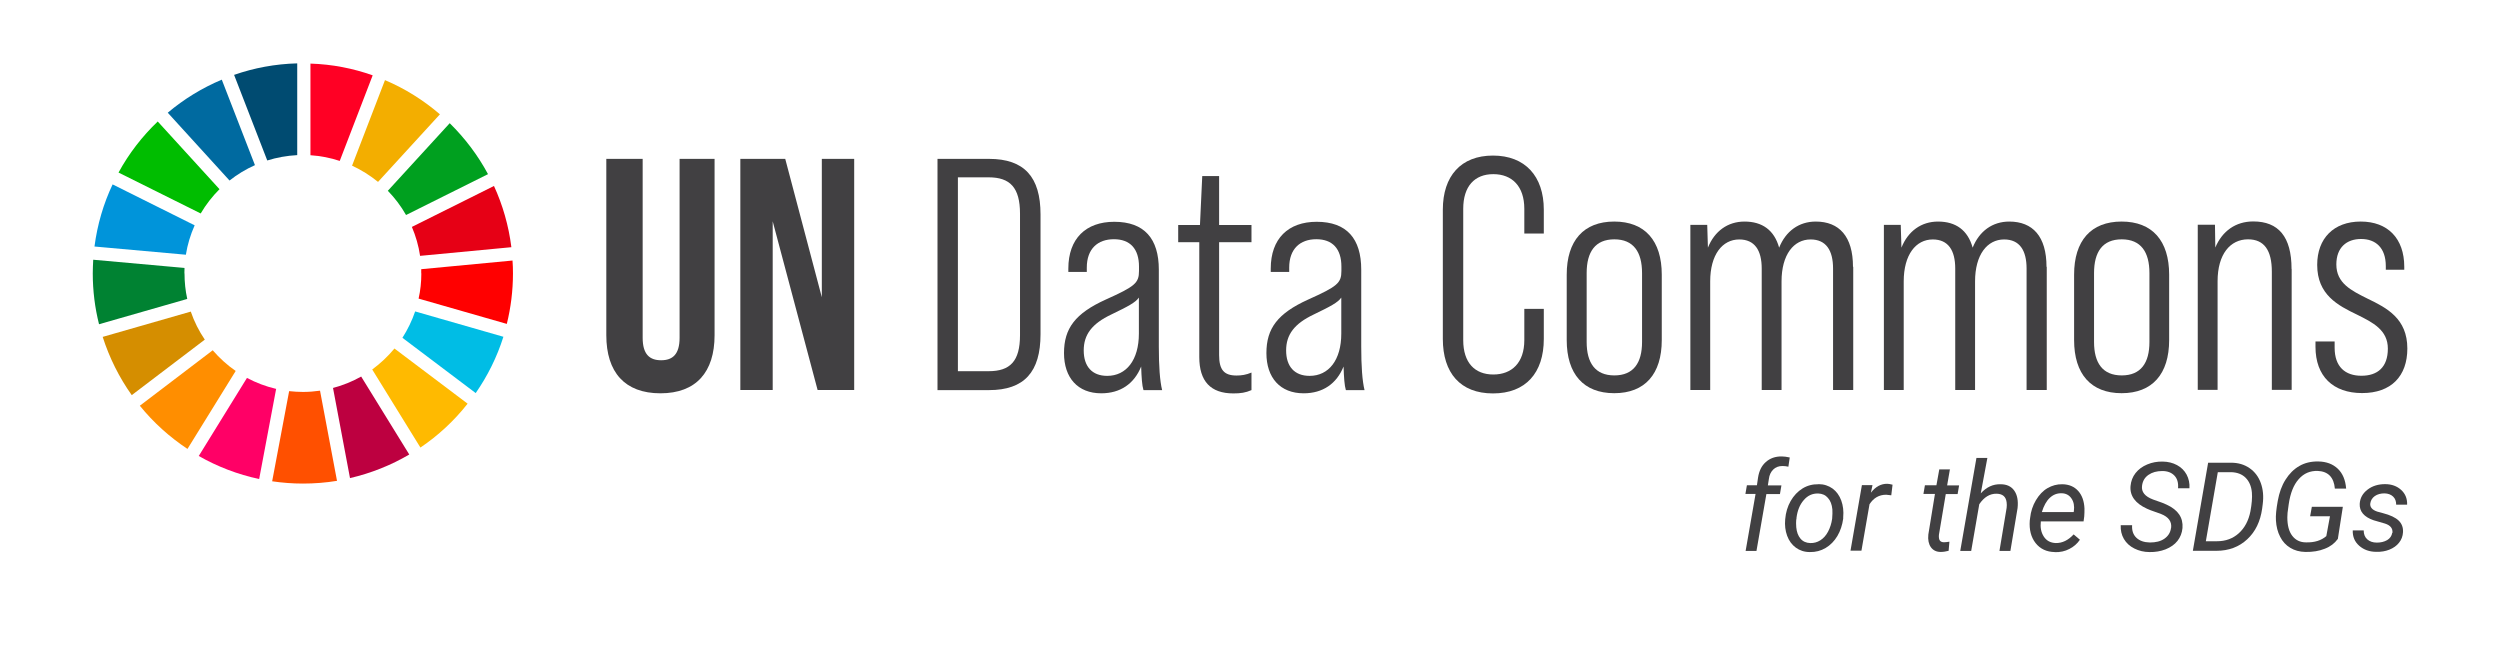 <?xml version="1.0" encoding="UTF-8"?><svg id="Layer_1" xmlns="http://www.w3.org/2000/svg" viewBox="0 0 219.36 56.57"><defs><style>.cls-1{fill:#f3ae00;}.cls-1,.cls-2,.cls-3,.cls-4,.cls-5,.cls-6,.cls-7,.cls-8,.cls-9,.cls-10,.cls-11,.cls-12,.cls-13,.cls-14,.cls-15,.cls-16,.cls-17,.cls-18{stroke-width:0px;}.cls-2{fill:#414042;}.cls-3{fill:#d58e00;}.cls-4{fill:#bd0040;}.cls-5{fill:#00a01f;}.cls-6{fill:#ff8e00;}.cls-7{fill:#e60015;}.cls-8{fill:#ff5000;}.cls-9{fill:#f06;}.cls-10{fill:#ff0024;}.cls-11{fill:red;}.cls-12{fill:#ffba00;}.cls-13{fill:#00bd00;}.cls-14{fill:#00bde5;}.cls-15{fill:#004b71;}.cls-16{fill:#006aa0;}.cls-17{fill:#008232;}.cls-18{fill:#0094da;}</style></defs><path class="cls-13" d="m17.61,18.73c.46-.78,1.01-1.49,1.65-2.13l-5.42-5.94c-1.36,1.3-2.53,2.81-3.44,4.48l7.21,3.59Z"/><path class="cls-1" d="m30.9,14.54c.82.38,1.58.86,2.27,1.42l5.43-5.93c-1.43-1.23-3.05-2.25-4.82-3l-2.89,7.51Z"/><path class="cls-7" d="m43.34,16.32l-7.2,3.59c.34.8.59,1.65.72,2.54l8.01-.76c-.24-1.9-.76-3.7-1.53-5.38"/><path class="cls-5" d="m35.62,18.87l7.2-3.59c-.89-1.66-2.03-3.16-3.36-4.47l-5.43,5.93c.62.64,1.16,1.35,1.6,2.13"/><path class="cls-17" d="m16.18,23.99c0-.16,0-.32.01-.48l-8.01-.72c-.02.4-.04.8-.04,1.2,0,1.54.19,3.03.55,4.46l7.74-2.22c-.16-.72-.24-1.47-.24-2.24"/><path class="cls-12" d="m34.61,30.58c-.57.69-1.23,1.31-1.95,1.84l4.23,6.85c1.57-1.06,2.97-2.36,4.14-3.85l-6.42-4.84Z"/><path class="cls-11" d="m36.97,23.99c0,.76-.08,1.5-.24,2.21l7.74,2.22c.35-1.42.54-2.91.54-4.43,0-.38-.01-.76-.04-1.13l-8.01.76c0,.13,0,.25,0,.37"/><path class="cls-6" d="m18.67,30.73l-6.4,4.87c1.19,1.47,2.6,2.74,4.18,3.79l4.23-6.84c-.75-.52-1.42-1.13-2.01-1.81"/><path class="cls-18" d="m16.31,22.35c.14-.9.41-1.77.77-2.58l-7.2-3.59c-.8,1.69-1.34,3.53-1.59,5.45l8.02.72Z"/><path class="cls-4" d="m35.91,39.88l-4.22-6.84c-.77.43-1.59.77-2.47,1l1.49,7.91c1.85-.43,3.6-1.13,5.2-2.07"/><path class="cls-14" d="m36.43,27.32c-.28.82-.66,1.6-1.12,2.32l6.43,4.85c1.04-1.5,1.87-3.16,2.43-4.94l-7.73-2.22Z"/><path class="cls-8" d="m28.08,34.28c-.49.07-.99.11-1.5.11-.41,0-.81-.03-1.21-.07l-1.49,7.91c.88.13,1.78.2,2.7.2,1.02,0,2.02-.08,2.99-.24l-1.49-7.91Z"/><path class="cls-10" d="m27.24,13.62c.89.06,1.76.23,2.57.5l2.89-7.51c-1.72-.61-3.55-.97-5.46-1.03v8.05Z"/><path class="cls-9" d="m24.22,34.12c-.9-.21-1.76-.54-2.55-.96l-4.23,6.85c1.63.93,3.41,1.62,5.3,2.02l1.49-7.91Z"/><path class="cls-15" d="m23.45,14.08c.83-.26,1.71-.42,2.63-.47V5.56c-1.93.05-3.79.4-5.54,1.01l2.91,7.51Z"/><path class="cls-3" d="m17.97,29.8c-.51-.75-.93-1.58-1.23-2.46l-7.73,2.22c.59,1.84,1.45,3.56,2.55,5.11l6.41-4.87Z"/><path class="cls-16" d="m20.14,15.84c.68-.54,1.43-.99,2.23-1.35l-2.91-7.5c-1.73.73-3.33,1.71-4.74,2.9l5.42,5.95Z"/><path class="cls-2" d="m153.17,48.33l.87-4.99h-.89l.13-.76h.88l.1-.68c.09-.58.31-1.03.67-1.35.37-.34.85-.51,1.42-.5.18,0,.41.03.69.09l-.12.81c-.17-.04-.34-.06-.52-.06-.33,0-.6.1-.81.31-.21.21-.34.48-.38.82l-.09.57h1.19l-.13.76h-1.19l-.87,4.99h-.96Z"/><path class="cls-2" d="m159.56,42.48c.48,0,.89.14,1.24.39.34.25.6.61.76,1.05s.22.94.17,1.47v.12c-.08.56-.24,1.06-.51,1.52-.27.45-.61.8-1.03,1.05-.42.25-.88.37-1.39.36-.48,0-.89-.14-1.23-.39s-.6-.6-.76-1.04c-.16-.44-.22-.92-.17-1.45.05-.59.21-1.13.48-1.6.27-.47.62-.84,1.04-1.1.42-.26.89-.38,1.4-.37Zm-1.95,3.08c-.02.22-.02.45,0,.7.04.42.16.75.37,1,.21.25.5.38.86.39.32.01.61-.07.88-.24.27-.17.5-.42.68-.76s.3-.72.36-1.13c.03-.33.03-.6.02-.82-.04-.43-.17-.77-.39-1.01-.21-.25-.5-.38-.86-.39-.5-.01-.92.18-1.26.58-.35.4-.56.92-.64,1.57v.12Z"/><path class="cls-2" d="m165.95,43.46l-.45-.05c-.62,0-1.1.28-1.46.83l-.71,4.08h-.96l1-5.75h.93s-.14.66-.14.66c.41-.53.89-.79,1.44-.78.12,0,.27.03.46.08l-.11.91Z"/><path class="cls-2" d="m171.09,41.2l-.24,1.39h1.05l-.13.76h-1.04l-.6,3.57c-.01.09-.01.18,0,.25.02.28.17.41.45.41.12,0,.27-.02.47-.05l-.07.8c-.23.06-.46.1-.7.1-.38,0-.67-.15-.86-.42s-.27-.64-.22-1.11l.58-3.56h-1.01l.13-.76h1.01l.25-1.39h.96Z"/><path class="cls-2" d="m173.8,43.29c.5-.55,1.08-.82,1.74-.8.54,0,.94.19,1.2.56s.36.87.29,1.53l-.63,3.76h-.96l.63-3.78c.02-.17.02-.33,0-.48-.06-.5-.35-.75-.88-.76-.59-.01-1.09.29-1.52.92l-.71,4.1h-.96l1.42-8.16h.96l-.58,3.11Z"/><path class="cls-2" d="m180.29,48.44c-.71-.01-1.28-.28-1.68-.79-.4-.51-.57-1.17-.51-1.97l.03-.23c.06-.57.23-1.09.51-1.56.28-.47.62-.83,1.02-1.06s.83-.35,1.3-.34c.59.01,1.05.21,1.39.59.34.38.52.89.55,1.54,0,.23,0,.46-.02.69l-.06.44h-3.75c-.06.52.02.96.26,1.33s.59.55,1.05.57c.57.01,1.09-.24,1.57-.76l.55.47c-.24.35-.55.62-.93.81-.38.2-.8.29-1.27.28Zm.61-5.16c-.4-.01-.74.12-1.04.4-.3.28-.53.7-.7,1.25h2.79s.02-.08.02-.08c.06-.45-.01-.82-.21-1.11-.2-.3-.49-.45-.86-.46Z"/><path class="cls-2" d="m190.5,46.34c.08-.57-.22-.98-.88-1.24l-.92-.33-.31-.13c-1.03-.47-1.52-1.13-1.45-1.99.04-.43.18-.81.44-1.14.26-.33.6-.58,1.03-.76.43-.18.88-.26,1.36-.25.47.01.88.11,1.25.31s.65.48.84.83c.19.36.28.76.25,1.2h-1c.04-.48-.07-.85-.32-1.11s-.6-.4-1.06-.4c-.49,0-.89.11-1.22.34-.33.23-.51.55-.56.96-.07.53.25.93.97,1.2l.79.28.4.17c1,.46,1.46,1.14,1.39,2.05-.04.44-.19.81-.44,1.13-.25.32-.6.56-1.04.74-.44.17-.91.25-1.41.24-.49,0-.93-.11-1.33-.31-.4-.2-.71-.48-.92-.84s-.3-.76-.28-1.21h1c-.03.47.09.83.37,1.1.28.27.68.41,1.19.42.51,0,.94-.1,1.27-.33.33-.23.53-.54.58-.93Z"/><path class="cls-2" d="m192.41,48.33l1.34-7.73h2.01c.63,0,1.17.16,1.63.48s.78.75.98,1.3c.2.55.26,1.17.17,1.86l-.05.39c-.16,1.13-.59,2.02-1.31,2.69-.72.67-1.62,1.01-2.71,1.01h-2.06Zm2.19-6.9l-1.05,6.06h.98c.75,0,1.39-.23,1.91-.7.52-.47.86-1.11,1.02-1.92.12-.65.17-1.21.13-1.66-.05-.55-.24-.98-.55-1.29-.31-.31-.73-.47-1.25-.49h-1.18Z"/><path class="cls-2" d="m205.11,47.31c-.26.36-.63.65-1.13.84-.49.2-1.06.29-1.69.28-.51-.01-.95-.13-1.33-.36s-.68-.55-.89-.97c-.22-.42-.34-.9-.37-1.44-.03-.42.03-.99.16-1.71.13-.72.35-1.34.68-1.86s.72-.92,1.21-1.2c.48-.28,1.04-.41,1.66-.4.72.01,1.29.23,1.72.64.43.41.67.99.73,1.74h-.99c-.04-.49-.19-.87-.44-1.13s-.61-.4-1.06-.42c-.67-.02-1.22.21-1.67.72-.45.5-.74,1.24-.88,2.21l-.1.74-.02.4c0,.7.14,1.24.43,1.62.29.38.69.58,1.21.58.75.02,1.34-.17,1.78-.55l.32-1.74h-1.74l.15-.83h2.72l-.44,2.83Z"/><path class="cls-2" d="m209.92,46.78c.05-.4-.16-.68-.65-.84l-1-.29c-.84-.29-1.25-.77-1.22-1.44.03-.51.26-.92.69-1.25s.95-.48,1.54-.48c.58,0,1.05.18,1.41.51.36.33.54.76.52,1.29h-.96c0-.29-.08-.53-.27-.71-.19-.18-.44-.27-.75-.28-.33,0-.62.07-.86.24-.22.16-.35.37-.39.63-.05.33.16.58.61.73l.48.13c.66.17,1.12.39,1.4.66.28.27.4.61.38,1.01-.02.36-.14.67-.35.93-.21.27-.5.47-.85.61-.35.14-.73.2-1.13.19-.61,0-1.11-.18-1.51-.53s-.59-.8-.57-1.35h.96c0,.33.1.59.31.78.21.19.49.29.84.29.35,0,.65-.07.91-.22.25-.15.4-.37.44-.63Z"/><path class="cls-2" d="m53.2,29.41v-15.47h3.19v15.7c0,1.45.61,1.97,1.62,1.97s1.62-.52,1.62-1.97v-15.7h3.07v15.47c0,3.24-1.62,5.1-4.75,5.1s-4.75-1.85-4.75-5.1Z"/><path class="cls-2" d="m64.96,13.94h3.94l3.21,12.14v-12.14h2.84v20.28h-3.21l-3.94-14.8v14.8h-2.84V13.94Z"/><path class="cls-2" d="m82.26,13.94h4.52c3.1,0,4.52,1.59,4.52,4.87v10.52c0,3.3-1.42,4.9-4.52,4.9h-4.52V13.94Zm4.49,18.63c1.88,0,2.75-.87,2.75-3.16v-10.66c0-2.29-.87-3.19-2.75-3.19h-2.7v17.01h2.7Z"/><path class="cls-2" d="m100.33,34.22c-.12-.38-.17-1.1-.2-2.06-.61,1.51-1.82,2.35-3.5,2.35-2.06,0-3.27-1.36-3.27-3.53s.99-3.48,3.65-4.69c2.58-1.16,2.93-1.45,2.93-2.52v-.38c0-1.56-.78-2.4-2.2-2.4s-2.38.84-2.38,2.49v.38h-1.62v-.29c0-2.64,1.54-4.11,4.03-4.11,2.64,0,3.91,1.48,3.91,4.2v6.75c0,1.71.09,3.01.29,3.82h-1.62Zm-.4-4.95v-3.16c-.29.43-.96.78-2.41,1.48-1.71.81-2.43,1.77-2.43,3.16s.72,2.23,2.06,2.23c1.68,0,2.78-1.39,2.78-3.71Z"/><path class="cls-2" d="m106.97,21.24v9.91c0,1.3.43,1.8,1.53,1.8.43,0,.84-.06,1.31-.26v1.54c-.52.23-.96.29-1.59.29-2,0-2.99-1.07-2.99-3.19v-10.08h-1.85v-1.51h1.91l.2-4.29h1.48v4.29h2.84v1.51h-2.84Z"/><path class="cls-2" d="m118.09,34.22c-.12-.38-.17-1.1-.2-2.06-.61,1.51-1.82,2.35-3.5,2.35-2.06,0-3.27-1.36-3.27-3.53s.99-3.48,3.65-4.69c2.58-1.16,2.93-1.45,2.93-2.52v-.38c0-1.56-.78-2.4-2.2-2.4s-2.38.84-2.38,2.49v.38h-1.62v-.29c0-2.64,1.54-4.11,4.03-4.11,2.64,0,3.91,1.48,3.91,4.2v6.75c0,1.71.09,3.01.29,3.82h-1.62Zm-.4-4.95v-3.16c-.29.43-.96.78-2.41,1.48-1.71.81-2.43,1.77-2.43,3.16s.72,2.23,2.06,2.23c1.68,0,2.78-1.39,2.78-3.71Z"/><path class="cls-2" d="m126.6,29.73v-11.33c0-2.96,1.59-4.75,4.4-4.75s4.46,1.8,4.46,4.75v2.09h-1.71v-2.17c0-1.97-1.07-3.04-2.72-3.04s-2.64,1.07-2.64,3.04v11.53c0,1.97,1.01,3.01,2.64,3.01s2.72-1.04,2.72-3.01v-2.75h1.71v2.64c0,2.98-1.59,4.78-4.46,4.78s-4.4-1.8-4.4-4.78Z"/><path class="cls-2" d="m137.47,29.84v-5.74c0-2.98,1.48-4.66,4.17-4.66s4.17,1.68,4.17,4.66v5.74c0,2.98-1.48,4.66-4.17,4.66s-4.17-1.68-4.17-4.66Zm6.61.17v-6.05c0-1.85-.75-2.96-2.43-2.96s-2.43,1.1-2.43,2.96v6.05c0,1.83.75,2.93,2.43,2.93s2.43-1.1,2.43-2.93Z"/><path class="cls-2" d="m162.61,23.41v10.81h-1.77v-10.66c0-1.59-.61-2.55-1.97-2.55-1.48,0-2.55,1.33-2.55,3.68v9.53h-1.74v-10.66c0-1.59-.61-2.55-1.97-2.55-1.48,0-2.55,1.33-2.55,3.68v9.53h-1.74v-14.49h1.48l.06,2c.58-1.45,1.74-2.29,3.21-2.29,1.56,0,2.61.75,3.04,2.29.58-1.45,1.74-2.29,3.21-2.29,2.06,0,3.27,1.3,3.27,3.97Z"/><path class="cls-2" d="m179.59,23.41v10.81h-1.77v-10.66c0-1.59-.61-2.55-1.97-2.55-1.48,0-2.55,1.33-2.55,3.68v9.53h-1.74v-10.66c0-1.59-.61-2.55-1.97-2.55-1.48,0-2.55,1.33-2.55,3.68v9.53h-1.74v-14.49h1.48l.06,2c.58-1.45,1.74-2.29,3.21-2.29,1.56,0,2.61.75,3.04,2.29.58-1.45,1.74-2.29,3.21-2.29,2.06,0,3.27,1.3,3.27,3.97Z"/><path class="cls-2" d="m181.99,29.84v-5.74c0-2.98,1.48-4.66,4.17-4.66s4.17,1.68,4.17,4.66v5.74c0,2.98-1.48,4.66-4.17,4.66s-4.17-1.68-4.17-4.66Zm6.61.17v-6.05c0-1.85-.75-2.96-2.43-2.96s-2.43,1.1-2.43,2.96v6.05c0,1.83.75,2.93,2.43,2.93s2.43-1.1,2.43-2.93Z"/><path class="cls-2" d="m201.08,23.61v10.6h-1.74v-10.37c0-1.88-.67-2.84-2.09-2.84-1.56,0-2.67,1.3-2.67,3.68v9.53h-1.74v-14.49h1.51l.03,2c.61-1.45,1.79-2.29,3.33-2.29,2.2,0,3.36,1.33,3.36,4.17Z"/><path class="cls-2" d="m203.17,30.45v-.49h1.68v.55c0,1.68.93,2.46,2.35,2.46s2.32-.75,2.32-2.38-1.31-2.29-2.7-2.98c-1.68-.81-3.5-1.74-3.5-4.37,0-2.32,1.45-3.8,3.82-3.8s3.82,1.48,3.82,3.97v.26h-1.62v-.32c0-1.62-.9-2.38-2.17-2.38s-2.17.75-2.17,2.23c0,1.65,1.3,2.29,2.75,3.01,1.68.81,3.48,1.74,3.48,4.37,0,2.43-1.42,3.91-3.97,3.91s-4.09-1.48-4.09-4.06Z"/></svg>